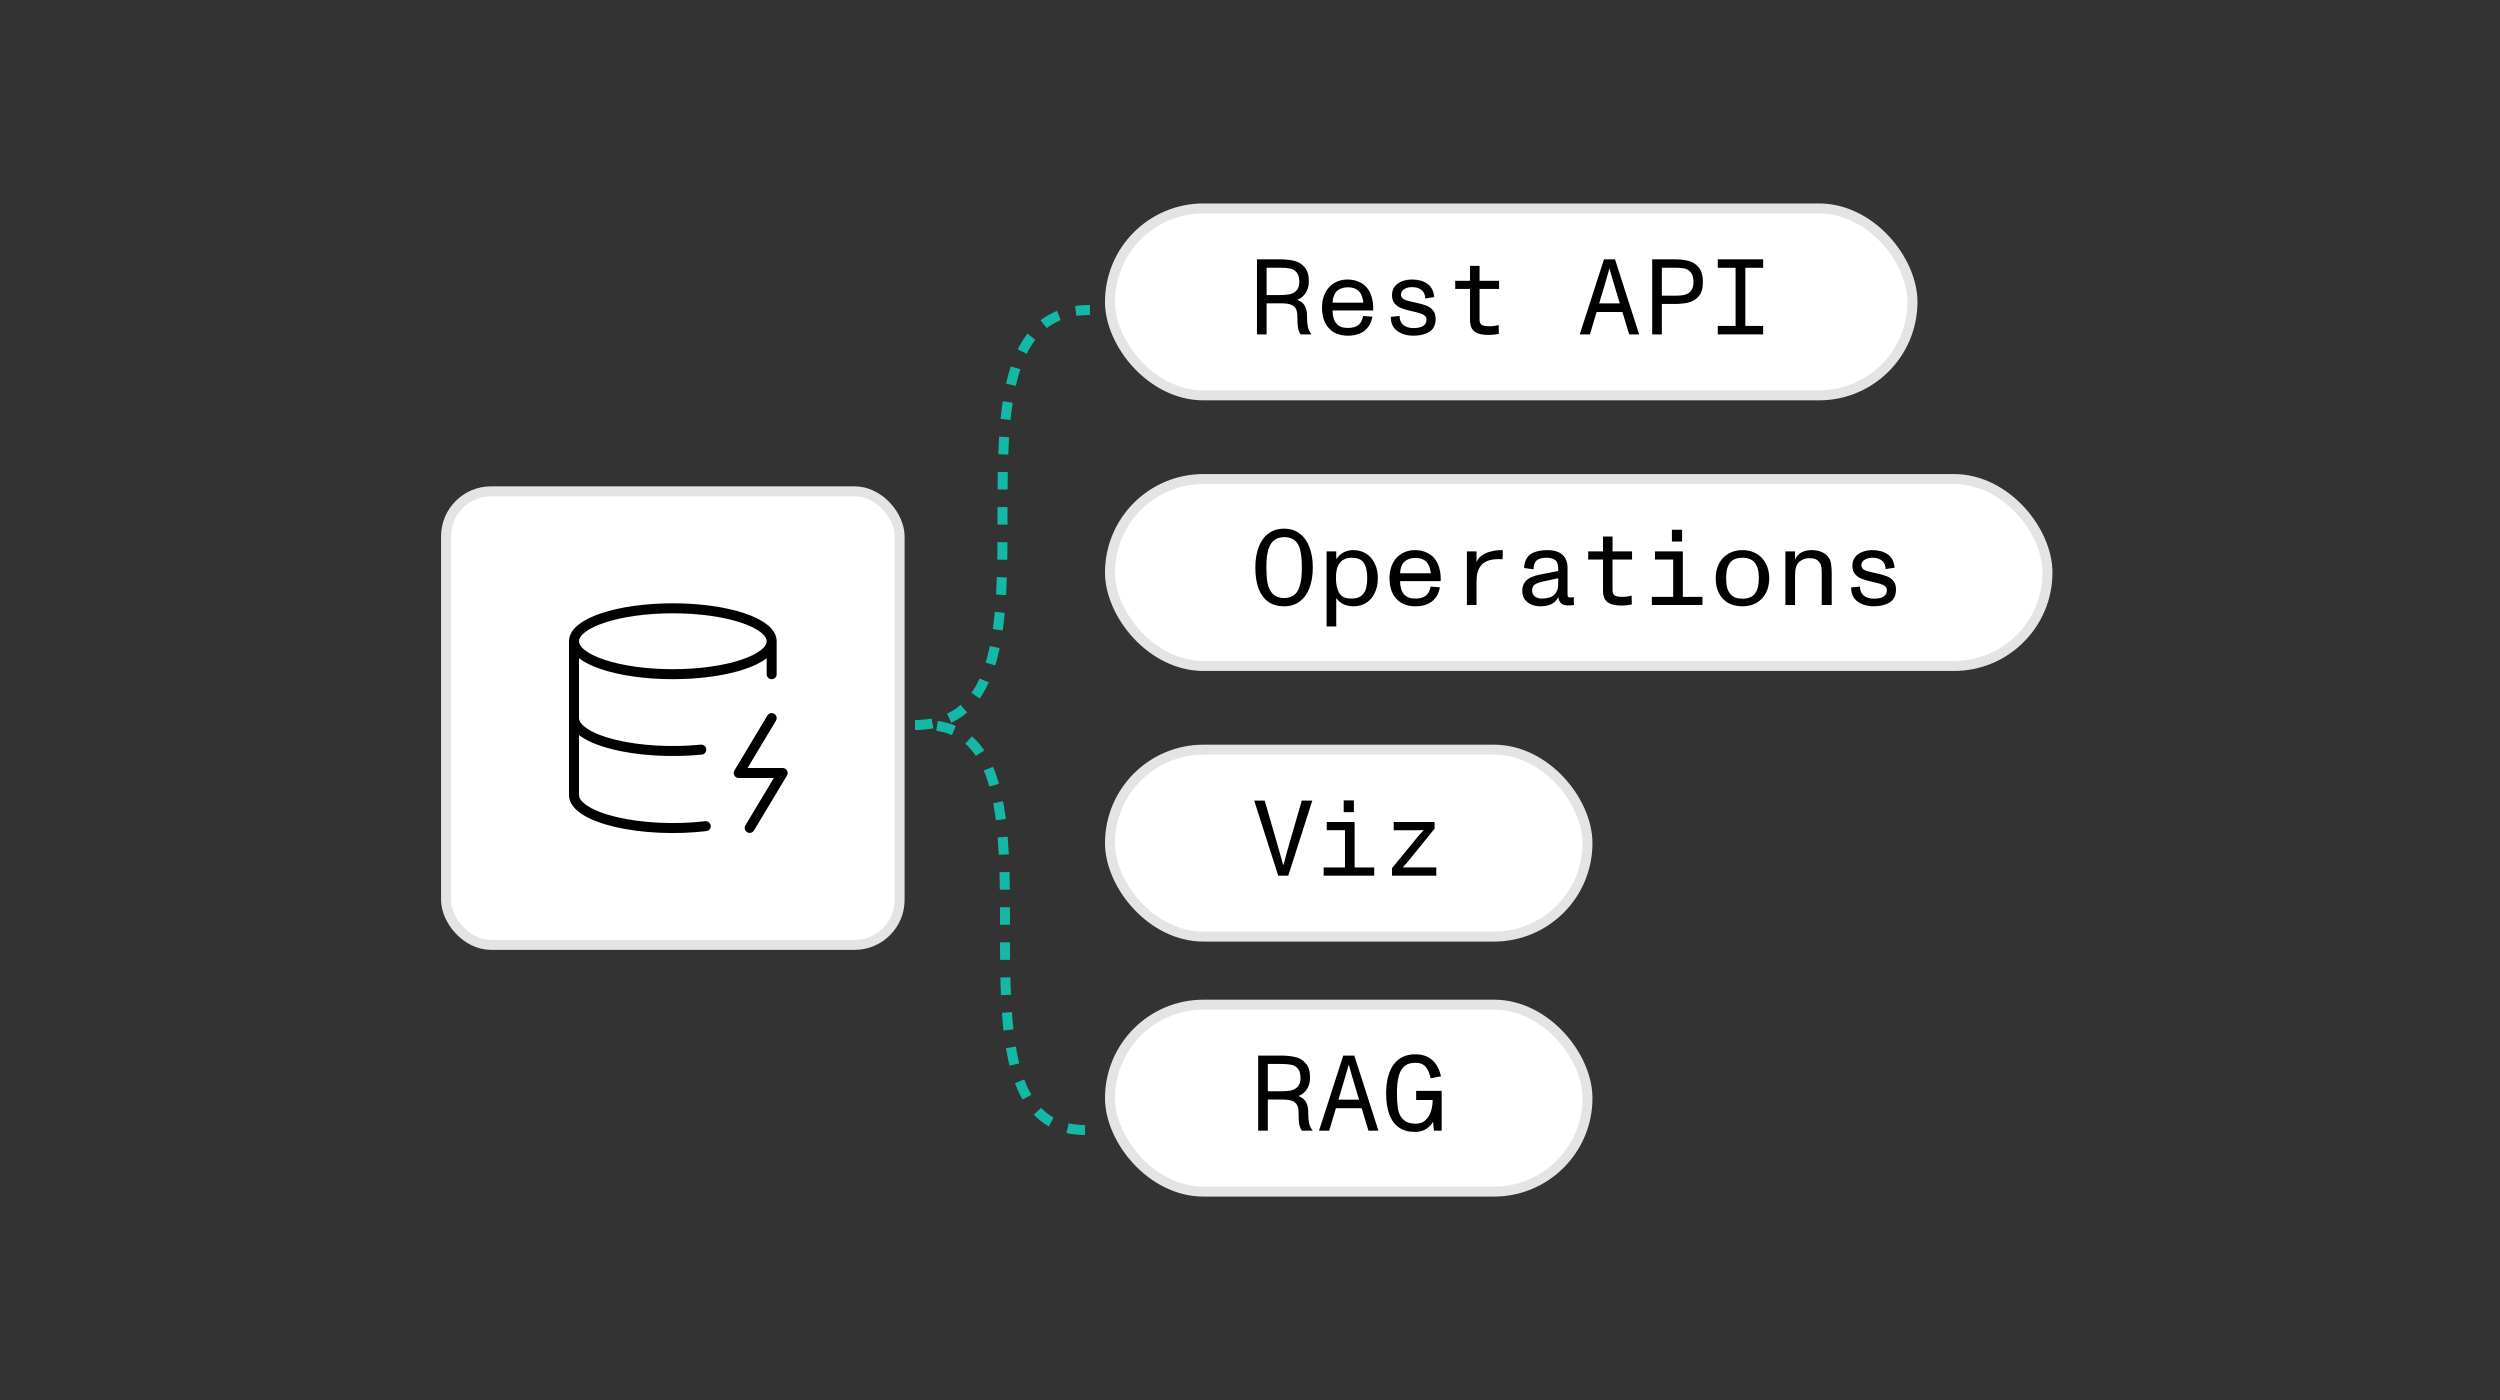 <svg xmlns="http://www.w3.org/2000/svg" fill="none" viewBox="0 0 500 280" height="280" width="500">
<rect x="0" y="0" width="500" height="280" fill="#333333" stroke="none"/>
<path stroke-dasharray="3.51 3.51" stroke-width="2" stroke="#14B8A6" d="M217 226C184.999 226 217 145 185 145"></path>
<path stroke-dasharray="3.51 3.51" stroke-width="2" stroke="#14B8A6" d="M183 145C218.001 145 183 62 218 62"></path>
<rect fill="white" rx="18.69" height="37.379" width="160.493" y="41.689" x="222"></rect>
<rect stroke-width="2" stroke="#E4E4E7" rx="18.69" height="37.379" width="160.493" y="41.689" x="222"></rect>
<path fill="black" d="M251.392 51.869H255.959C257.06 51.869 258.018 51.969 258.832 52.169C259.662 52.355 260.355 52.777 260.912 53.434C261.484 54.078 261.77 55.028 261.77 56.286C261.77 57.301 261.498 58.159 260.955 58.859C260.412 59.546 259.733 59.953 258.918 60.082L258.747 59.739C259.69 59.953 260.369 60.339 260.784 60.897C261.198 61.454 261.406 62.197 261.406 63.127C261.406 63.169 261.406 63.219 261.406 63.277C261.406 64.149 261.463 64.849 261.577 65.378C261.691 65.907 261.92 66.386 262.263 66.815L262.242 66.879H260.119C259.919 66.564 259.769 66.243 259.669 65.914C259.583 65.571 259.526 65.099 259.497 64.499C259.483 64.27 259.476 63.884 259.476 63.341C259.476 62.655 259.376 62.126 259.176 61.754C258.975 61.368 258.632 61.09 258.146 60.918C257.675 60.746 257.01 60.661 256.152 60.661H253.322V66.879H251.392V51.869ZM255.938 59.01C256.71 59.01 257.367 58.959 257.91 58.859C258.454 58.745 258.911 58.495 259.283 58.109C259.669 57.723 259.862 57.144 259.862 56.372C259.862 55.5 259.676 54.857 259.304 54.442C258.933 54.028 258.482 53.778 257.953 53.692C257.439 53.592 256.774 53.542 255.959 53.542H253.322V59.01H255.938ZM269.57 67.136C268.741 67.136 268.005 67.008 267.361 66.75C266.718 66.493 266.168 66.1 265.71 65.571C265.267 65.071 264.938 64.484 264.724 63.813C264.509 63.127 264.402 62.355 264.402 61.497C264.402 60.696 264.517 59.96 264.745 59.288C264.974 58.602 265.31 58.009 265.753 57.509C266.225 56.98 266.782 56.579 267.426 56.308C268.069 56.036 268.776 55.9 269.548 55.9C270.42 55.9 271.228 56.086 271.971 56.458C272.715 56.815 273.301 57.337 273.73 58.023C274.058 58.538 274.301 59.16 274.459 59.889C274.616 60.603 274.673 61.34 274.63 62.097H266.504C266.532 63.284 266.797 64.163 267.297 64.735C267.797 65.306 268.548 65.592 269.548 65.592C270.463 65.592 271.171 65.399 271.671 65.013C272.172 64.613 272.486 64.006 272.615 63.191L274.48 63.341C274.251 64.585 273.715 65.528 272.872 66.171C272.043 66.815 270.942 67.136 269.57 67.136ZM266.246 60.532H272.786L272.658 60.596C272.658 60.296 272.6 59.96 272.486 59.589C272.386 59.203 272.25 58.881 272.079 58.624C271.807 58.223 271.464 57.93 271.049 57.744C270.649 57.559 270.156 57.466 269.57 57.466C268.984 57.466 268.469 57.573 268.026 57.787C267.583 57.987 267.254 58.266 267.04 58.624C266.725 59.138 266.554 59.746 266.525 60.446V60.596L266.246 60.532ZM282.709 67.136C281.408 67.136 280.321 66.822 279.449 66.193C278.577 65.564 278.149 64.62 278.163 63.362L279.921 63.191C279.907 63.934 280.15 64.527 280.65 64.971C281.151 65.399 281.822 65.614 282.666 65.614C283.538 65.614 284.195 65.471 284.639 65.185C285.082 64.885 285.303 64.449 285.303 63.877C285.303 63.577 285.182 63.327 284.939 63.127C284.71 62.926 284.417 62.776 284.06 62.676C283.717 62.562 283.266 62.44 282.709 62.312C282.423 62.24 282.137 62.176 281.851 62.119C281.108 61.933 280.5 61.74 280.028 61.54C279.571 61.325 279.185 61.018 278.871 60.618C278.556 60.218 278.399 59.689 278.399 59.031C278.399 58.331 278.585 57.744 278.956 57.273C279.342 56.801 279.835 56.458 280.436 56.243C281.051 56.015 281.694 55.9 282.366 55.9C283.609 55.9 284.639 56.179 285.453 56.737C286.268 57.294 286.733 58.188 286.847 59.417L285.046 59.696C285.032 58.952 284.789 58.388 284.317 58.002C283.845 57.616 283.188 57.423 282.344 57.423C281.772 57.423 281.272 57.559 280.843 57.83C280.414 58.087 280.2 58.445 280.2 58.902C280.2 59.331 280.4 59.653 280.8 59.867C281.215 60.067 281.808 60.246 282.58 60.403C282.623 60.418 282.652 60.425 282.666 60.425C282.694 60.425 282.73 60.432 282.773 60.446C282.887 60.461 282.995 60.482 283.095 60.511C284.01 60.711 284.724 60.911 285.239 61.111C285.768 61.297 286.211 61.604 286.568 62.033C286.94 62.447 287.126 63.026 287.126 63.77C287.126 64.971 286.704 65.835 285.861 66.364C285.017 66.879 283.967 67.136 282.709 67.136ZM297.777 66.986C296.891 66.986 296.169 66.886 295.612 66.686C295.069 66.486 294.661 66.171 294.39 65.743C294.132 65.299 294.004 64.72 294.004 64.006V57.787H291.045V56.158H294.004V53.177H295.912V56.158H299.815V57.787H295.912V63.941C295.912 64.442 296.055 64.785 296.341 64.971C296.641 65.156 297.17 65.249 297.928 65.249C298.542 65.249 299.143 65.164 299.729 64.992L299.772 66.772C299.529 66.829 299.221 66.879 298.85 66.922C298.492 66.965 298.135 66.986 297.777 66.986ZM320.796 51.869H323.005L327.829 66.879H325.835L322.597 56.158C322.368 55.343 322.14 54.535 321.911 53.735H321.868C321.782 54.063 321.689 54.392 321.589 54.721C321.504 55.05 321.432 55.293 321.375 55.45C321.332 55.607 321.268 55.843 321.182 56.158L317.987 66.879H315.95L320.796 51.869ZM319.338 60.682H324.463L325.085 62.398H318.716L319.338 60.682ZM330.44 51.869H334.986C336.029 51.869 336.951 51.976 337.752 52.191C338.567 52.405 339.238 52.848 339.767 53.52C340.311 54.178 340.582 55.143 340.582 56.415C340.582 57.644 340.311 58.581 339.767 59.224C339.224 59.867 338.552 60.289 337.752 60.489C336.951 60.689 336.022 60.789 334.964 60.789H332.37V66.879H330.44V51.869ZM334.964 59.138C335.708 59.138 336.337 59.088 336.851 58.988C337.366 58.874 337.802 58.616 338.159 58.216C338.517 57.816 338.695 57.215 338.695 56.415C338.695 55.543 338.517 54.9 338.159 54.485C337.816 54.056 337.394 53.792 336.894 53.692C336.394 53.592 335.758 53.542 334.986 53.542H332.37V59.138H334.964ZM347.117 51.869H349.068V66.879H347.117V51.869ZM343.557 65.185H352.627V66.879H343.557V65.185ZM343.557 51.869H352.627V53.563H343.557V51.869Z"></path>
<rect fill="white" rx="18.69" height="37.379" width="187.493" y="95.812" x="222"></rect>
<rect stroke-width="2" stroke="#E4E4E7" rx="18.69" height="37.379" width="187.493" y="95.812" x="222"></rect>
<path fill="black" d="M256.835 121.259C255.591 121.259 254.541 120.966 253.683 120.38C252.825 119.78 252.175 118.908 251.732 117.764C251.288 116.606 251.067 115.184 251.067 113.497C251.067 111.953 251.288 110.595 251.732 109.423C252.175 108.251 252.825 107.343 253.683 106.7C254.555 106.057 255.606 105.735 256.835 105.735C258.05 105.735 259.086 106.064 259.944 106.721C260.802 107.365 261.452 108.272 261.895 109.444C262.338 110.602 262.56 111.953 262.56 113.497C262.56 115.055 262.338 116.42 261.895 117.593C261.452 118.751 260.802 119.651 259.944 120.294C259.086 120.938 258.05 121.259 256.835 121.259ZM256.835 119.608C257.335 119.608 257.793 119.522 258.207 119.351C258.636 119.179 258.986 118.922 259.258 118.579C259.53 118.236 259.744 117.814 259.901 117.314C260.073 116.814 260.194 116.249 260.266 115.62C260.337 114.991 260.373 114.283 260.373 113.497C260.373 112.425 260.309 111.496 260.18 110.71C260.066 109.909 259.851 109.259 259.537 108.758C259.265 108.315 258.901 107.986 258.443 107.772C257.986 107.543 257.478 107.429 256.921 107.429C256.349 107.429 255.834 107.529 255.377 107.729C254.934 107.929 254.569 108.222 254.283 108.608C254.04 108.951 253.84 109.366 253.683 109.852C253.54 110.338 253.433 110.881 253.361 111.482C253.304 112.082 253.275 112.754 253.275 113.497C253.275 114.712 253.347 115.727 253.49 116.542C253.647 117.342 253.919 117.993 254.305 118.493C254.591 118.851 254.948 119.129 255.377 119.329C255.82 119.515 256.306 119.608 256.835 119.608ZM265.321 110.281H267.251V112.768L266.908 112.446C267.293 111.646 267.801 111.046 268.43 110.645C269.073 110.231 269.809 110.023 270.639 110.023C271.596 110.023 272.447 110.252 273.19 110.71C273.934 111.153 274.512 111.803 274.927 112.661C275.356 113.504 275.57 114.498 275.57 115.641C275.57 116.756 275.363 117.743 274.948 118.6C274.548 119.444 273.976 120.101 273.233 120.573C272.504 121.031 271.661 121.259 270.703 121.259C269.831 121.259 269.08 121.081 268.451 120.723C267.822 120.366 267.308 119.808 266.908 119.051L267.251 118.686V125.291H265.321V110.281ZM270.253 119.715C270.853 119.715 271.353 119.63 271.754 119.458C272.168 119.272 272.504 118.994 272.761 118.622C273.004 118.307 273.176 117.9 273.276 117.4C273.39 116.885 273.447 116.299 273.447 115.641C273.447 114.283 273.219 113.261 272.761 112.575C272.304 111.889 271.482 111.546 270.295 111.546C269.795 111.546 269.352 111.632 268.966 111.803C268.594 111.96 268.28 112.196 268.023 112.511C267.737 112.854 267.522 113.283 267.379 113.797C267.251 114.312 267.186 114.919 267.186 115.62C267.186 116.835 267.401 117.821 267.83 118.579C268.258 119.337 269.066 119.715 270.253 119.715ZM283.07 121.259C282.241 121.259 281.505 121.131 280.861 120.873C280.218 120.616 279.668 120.223 279.21 119.694C278.767 119.194 278.438 118.608 278.224 117.936C278.009 117.25 277.902 116.478 277.902 115.62C277.902 114.819 278.017 114.083 278.245 113.411C278.474 112.725 278.81 112.132 279.253 111.632C279.725 111.103 280.282 110.702 280.926 110.431C281.569 110.159 282.276 110.023 283.048 110.023C283.92 110.023 284.728 110.209 285.471 110.581C286.215 110.938 286.801 111.46 287.23 112.146C287.558 112.661 287.801 113.283 287.959 114.012C288.116 114.726 288.173 115.463 288.13 116.22H280.004C280.032 117.407 280.297 118.286 280.797 118.858C281.297 119.43 282.048 119.715 283.048 119.715C283.963 119.715 284.671 119.522 285.171 119.137C285.672 118.736 285.986 118.129 286.115 117.314L287.98 117.464C287.751 118.708 287.215 119.651 286.372 120.294C285.543 120.938 284.442 121.259 283.07 121.259ZM279.746 114.655H286.286L286.158 114.719C286.158 114.419 286.1 114.083 285.986 113.712C285.886 113.326 285.75 113.004 285.579 112.747C285.307 112.346 284.964 112.053 284.549 111.867C284.149 111.682 283.656 111.589 283.07 111.589C282.484 111.589 281.969 111.696 281.526 111.91C281.083 112.111 280.754 112.389 280.54 112.747C280.225 113.261 280.054 113.869 280.025 114.569V114.719L279.746 114.655ZM293.378 110.281H295.308V113.111L295.18 112.983C295.251 112.425 295.48 111.939 295.866 111.524C296.266 111.11 296.781 110.781 297.41 110.538C298.039 110.295 298.746 110.131 299.532 110.045C299.675 110.031 300.018 110.023 300.562 110.023L300.519 111.846C300.376 111.832 300.097 111.825 299.682 111.825C298.81 111.825 298.053 111.953 297.41 112.211C296.766 112.468 296.252 112.925 295.866 113.583C295.494 114.24 295.308 115.141 295.308 116.285V121.002H293.378V110.281ZM308.061 121.259C307.432 121.259 306.839 121.145 306.281 120.916C305.738 120.688 305.295 120.344 304.952 119.887C304.623 119.415 304.459 118.843 304.459 118.172C304.459 117.457 304.63 116.878 304.973 116.435C305.331 115.977 305.767 115.641 306.281 115.427C306.81 115.198 307.418 115.02 308.104 114.891L311.642 114.205C311.642 114.119 311.642 114.04 311.642 113.969C311.642 113.54 311.613 113.197 311.556 112.94C311.513 112.682 311.42 112.454 311.277 112.253C311.12 112.039 310.87 111.867 310.527 111.739C310.184 111.61 309.784 111.546 309.326 111.546C308.397 111.546 307.725 111.732 307.311 112.103C306.91 112.461 306.71 113.047 306.71 113.862L304.823 113.604C304.838 112.961 304.959 112.411 305.188 111.953C305.417 111.482 305.738 111.103 306.153 110.817C306.539 110.559 307.01 110.367 307.568 110.238C308.125 110.095 308.747 110.023 309.433 110.023C310.334 110.023 311.084 110.159 311.685 110.431C312.285 110.688 312.736 111.081 313.036 111.61C313.35 112.139 313.508 112.79 313.508 113.561V118.686C313.508 119.001 313.536 119.215 313.593 119.329C313.665 119.444 313.843 119.501 314.129 119.501C314.301 119.501 314.508 119.472 314.751 119.415L314.794 121.002C314.437 121.059 314.036 121.088 313.593 121.088C312.964 121.088 312.485 120.923 312.157 120.595C311.828 120.266 311.663 119.78 311.663 119.137L311.899 118.836C311.656 119.637 311.213 120.244 310.57 120.659C309.941 121.059 309.105 121.259 308.061 121.259ZM308.361 119.715C309.476 119.715 310.298 119.465 310.827 118.965C311.37 118.45 311.642 117.778 311.642 116.949V114.719L312.543 115.448L308.404 116.349C307.732 116.506 307.232 116.706 306.903 116.949C306.589 117.192 306.431 117.593 306.431 118.15C306.431 118.636 306.617 119.022 306.989 119.308C307.361 119.58 307.818 119.715 308.361 119.715ZM324.374 121.109C323.487 121.109 322.765 121.009 322.208 120.809C321.665 120.609 321.257 120.294 320.986 119.866C320.728 119.422 320.6 118.843 320.6 118.129V111.91H317.641V110.281H320.6V107.3H322.508V110.281H326.411V111.91H322.508V118.064C322.508 118.565 322.651 118.908 322.937 119.094C323.237 119.279 323.766 119.372 324.524 119.372C325.138 119.372 325.739 119.287 326.325 119.115L326.368 120.895C326.125 120.952 325.817 121.002 325.446 121.045C325.088 121.088 324.731 121.109 324.374 121.109ZM334.639 110.281H336.569V121.002H334.639V110.281ZM330.372 119.372H340.493V121.002H330.372V119.372ZM330.994 110.281H335.604V111.91H330.994V110.281ZM334.382 105.949H336.419V108.308H334.382V105.949ZM348.507 121.259C347.406 121.259 346.449 121.038 345.634 120.595C344.833 120.137 344.219 119.487 343.79 118.643C343.361 117.8 343.146 116.799 343.146 115.641C343.146 114.555 343.361 113.59 343.79 112.747C344.233 111.889 344.855 111.224 345.655 110.752C346.47 110.266 347.421 110.023 348.507 110.023C349.579 110.023 350.516 110.266 351.316 110.752C352.131 111.224 352.753 111.889 353.182 112.747C353.625 113.604 353.846 114.569 353.846 115.641C353.846 116.756 353.625 117.743 353.182 118.6C352.738 119.444 352.109 120.101 351.295 120.573C350.494 121.031 349.565 121.259 348.507 121.259ZM348.507 119.737C349.565 119.737 350.358 119.437 350.887 118.836C351.187 118.493 351.409 118.057 351.552 117.528C351.695 116.999 351.766 116.378 351.766 115.663V115.641C351.766 114.912 351.695 114.283 351.552 113.754C351.409 113.211 351.18 112.768 350.866 112.425C350.594 112.139 350.265 111.925 349.879 111.782C349.493 111.624 349.036 111.546 348.507 111.546C347.464 111.546 346.684 111.817 346.17 112.361C345.841 112.704 345.598 113.154 345.441 113.712C345.298 114.255 345.226 114.898 345.226 115.641C345.226 116.385 345.298 117.035 345.441 117.593C345.598 118.136 345.841 118.579 346.17 118.922C346.684 119.465 347.464 119.737 348.507 119.737ZM357.079 110.281H359.009V112.854L358.794 112.511C359.023 111.696 359.423 111.081 359.995 110.667C360.581 110.238 361.353 110.023 362.311 110.023C363.011 110.023 363.619 110.124 364.133 110.324C364.662 110.509 365.12 110.81 365.506 111.224C365.877 111.61 366.106 112.096 366.192 112.682C366.292 113.254 366.342 113.905 366.342 114.634V121.002H364.348V114.741C364.348 114.098 364.312 113.597 364.241 113.24C364.169 112.868 363.99 112.539 363.704 112.253C363.433 111.982 363.147 111.81 362.847 111.739C362.547 111.667 362.196 111.632 361.796 111.632C361.096 111.632 360.452 111.875 359.866 112.361C359.294 112.832 359.009 113.74 359.009 115.084V121.002H357.079V110.281ZM374.785 121.259C373.484 121.259 372.398 120.945 371.526 120.316C370.654 119.687 370.225 118.743 370.239 117.485L371.997 117.314C371.983 118.057 372.226 118.65 372.726 119.094C373.227 119.522 373.899 119.737 374.742 119.737C375.614 119.737 376.272 119.594 376.715 119.308C377.158 119.008 377.379 118.572 377.379 118C377.379 117.7 377.258 117.45 377.015 117.25C376.786 117.049 376.493 116.899 376.136 116.799C375.793 116.685 375.342 116.563 374.785 116.435C374.499 116.363 374.213 116.299 373.927 116.242C373.184 116.056 372.576 115.863 372.105 115.663C371.647 115.448 371.261 115.141 370.947 114.741C370.632 114.341 370.475 113.812 370.475 113.154C370.475 112.454 370.661 111.867 371.032 111.396C371.418 110.924 371.912 110.581 372.512 110.367C373.127 110.138 373.77 110.023 374.442 110.023C375.685 110.023 376.715 110.302 377.53 110.86C378.344 111.417 378.809 112.311 378.923 113.54L377.122 113.819C377.108 113.075 376.865 112.511 376.393 112.125C375.921 111.739 375.264 111.546 374.42 111.546C373.849 111.546 373.348 111.682 372.919 111.953C372.491 112.211 372.276 112.568 372.276 113.025C372.276 113.454 372.476 113.776 372.877 113.99C373.291 114.19 373.884 114.369 374.656 114.526C374.699 114.541 374.728 114.548 374.742 114.548C374.771 114.548 374.806 114.555 374.849 114.569C374.964 114.584 375.071 114.605 375.171 114.634C376.086 114.834 376.801 115.034 377.315 115.234C377.844 115.42 378.287 115.727 378.645 116.156C379.016 116.571 379.202 117.15 379.202 117.893C379.202 119.094 378.78 119.958 377.937 120.487C377.094 121.002 376.043 121.259 374.785 121.259Z"></path>
<rect fill="white" rx="18.69" height="37.379" width="95.493" y="149.937" x="222"></rect>
<rect stroke-width="2" stroke="#E4E4E7" rx="18.69" height="37.379" width="95.493" y="149.937" x="222"></rect>
<path fill="black" d="M250.839 160.117H252.94L255.427 168.716C255.813 170.017 256.164 171.253 256.478 172.425C256.535 172.597 256.585 172.775 256.628 172.961H256.692C256.778 172.661 256.864 172.361 256.95 172.061C257.064 171.632 257.193 171.139 257.336 170.581C257.493 170.024 257.672 169.402 257.872 168.716L260.359 160.117H262.46L257.657 175.127H255.642L250.839 160.117ZM268.995 164.406H270.925V175.127H268.995V164.406ZM264.728 173.497H274.849V175.127H264.728V173.497ZM265.35 164.406H269.96V166.035H265.35V164.406ZM268.738 160.074H270.775V162.433H268.738V160.074ZM278.403 173.626L283.506 167.408C283.778 167.093 284.05 166.779 284.321 166.464L284.707 166.035V166.014C284.107 166.028 283.506 166.043 282.906 166.057H278.746V164.406H286.916V165.735L281.941 171.868C281.87 171.954 281.791 172.046 281.705 172.146C281.462 172.461 281.09 172.89 280.59 173.433V173.476H287.259V175.127H278.403V173.626Z"></path>
<rect fill="white" rx="18.69" height="37.379" width="95.493" y="200.937" x="222"></rect>
<rect stroke-width="2" stroke="#E4E4E7" rx="18.69" height="37.379" width="95.493" y="200.937" x="222"></rect>
<path fill="black" d="M251.632 211.117H256.199C257.3 211.117 258.258 211.217 259.073 211.417C259.902 211.603 260.595 212.025 261.152 212.683C261.724 213.326 262.01 214.276 262.01 215.534C262.01 216.549 261.739 217.407 261.195 218.107C260.652 218.794 259.973 219.201 259.158 219.33L258.987 218.987C259.93 219.201 260.609 219.587 261.024 220.145C261.438 220.702 261.646 221.445 261.646 222.375C261.646 222.417 261.646 222.467 261.646 222.525C261.646 223.397 261.703 224.097 261.817 224.626C261.932 225.155 262.16 225.634 262.503 226.063L262.482 226.127H260.359C260.159 225.813 260.009 225.491 259.909 225.162C259.823 224.819 259.766 224.347 259.737 223.747C259.723 223.518 259.716 223.132 259.716 222.589C259.716 221.903 259.616 221.374 259.416 221.002C259.215 220.616 258.872 220.338 258.386 220.166C257.915 219.994 257.25 219.909 256.392 219.909H253.562V226.127H251.632V211.117ZM256.178 218.258C256.95 218.258 257.607 218.208 258.151 218.107C258.694 217.993 259.151 217.743 259.523 217.357C259.909 216.971 260.102 216.392 260.102 215.62C260.102 214.748 259.916 214.105 259.544 213.69C259.173 213.276 258.722 213.026 258.193 212.94C257.679 212.84 257.014 212.79 256.199 212.79H253.562V218.258H256.178ZM268.652 211.117H270.861L275.685 226.127H273.691L270.453 215.406C270.224 214.591 269.996 213.783 269.767 212.983H269.724C269.638 213.312 269.545 213.64 269.445 213.969C269.36 214.298 269.288 214.541 269.231 214.698C269.188 214.855 269.124 215.091 269.038 215.406L265.843 226.127H263.806L268.652 211.117ZM267.194 219.93H272.319L272.941 221.646H266.572L267.194 219.93ZM282.97 226.384C281.712 226.384 280.654 226.091 279.797 225.505C278.939 224.905 278.296 224.033 277.867 222.889C277.438 221.731 277.224 220.309 277.224 218.622C277.224 217.05 277.438 215.684 277.867 214.527C278.296 213.369 278.946 212.468 279.818 211.825C280.69 211.182 281.769 210.86 283.056 210.86C284.428 210.86 285.543 211.232 286.401 211.975C287.259 212.704 287.859 213.798 288.202 215.256L286.122 215.663C285.922 214.662 285.593 213.898 285.136 213.369C284.679 212.825 283.999 212.554 283.099 212.554C282.484 212.554 281.948 212.654 281.491 212.854C281.048 213.054 280.683 213.362 280.397 213.776C280.04 214.276 279.782 214.934 279.625 215.749C279.468 216.564 279.389 217.521 279.389 218.622C279.389 219.794 279.447 220.774 279.561 221.56C279.675 222.332 279.897 222.946 280.226 223.404C280.583 223.89 280.983 224.233 281.426 224.433C281.884 224.633 282.47 224.733 283.185 224.733C284.243 224.733 285.064 224.283 285.651 223.382C286.251 222.482 286.551 221.224 286.551 219.608L287.323 219.994H283.228V218.172H288.331V226.127H286.787L286.487 223.146L287.001 223.447C286.801 224.076 286.501 224.612 286.101 225.055C285.715 225.498 285.25 225.834 284.707 226.063C284.178 226.277 283.599 226.384 282.97 226.384Z"></path>
<rect fill="white" rx="9" height="90.708" width="90.708" y="98.267" x="89.212"></rect>
<rect stroke-width="2" stroke="#E4E4E7" rx="9" height="90.708" width="90.708" y="98.267" x="89.212"></rect>
<path stroke-linejoin="round" stroke-linecap="round" stroke-width="2" stroke="black" d="M154.332 128.248C154.332 131.887 145.483 134.837 134.567 134.837C123.65 134.837 114.801 131.887 114.801 128.248M154.332 128.248C154.332 124.609 145.483 121.66 134.567 121.66C123.65 121.66 114.801 124.609 114.801 128.248M154.332 128.248V134.837M114.801 128.248L114.801 158.995C114.789 160.051 115.539 161.093 116.987 162.032C118.435 162.971 120.54 163.781 123.124 164.392C125.707 165.004 128.694 165.399 131.832 165.545C134.97 165.692 138.168 165.584 141.155 165.232M154.332 143.622L147.744 154.602H156.528L149.94 165.583M114.801 143.622C114.804 144.648 115.527 145.661 116.912 146.578C118.298 147.495 120.307 148.291 122.78 148.904C125.252 149.516 128.12 149.927 131.154 150.104C134.188 150.282 137.305 150.22 140.255 149.925"></path>
</svg>
